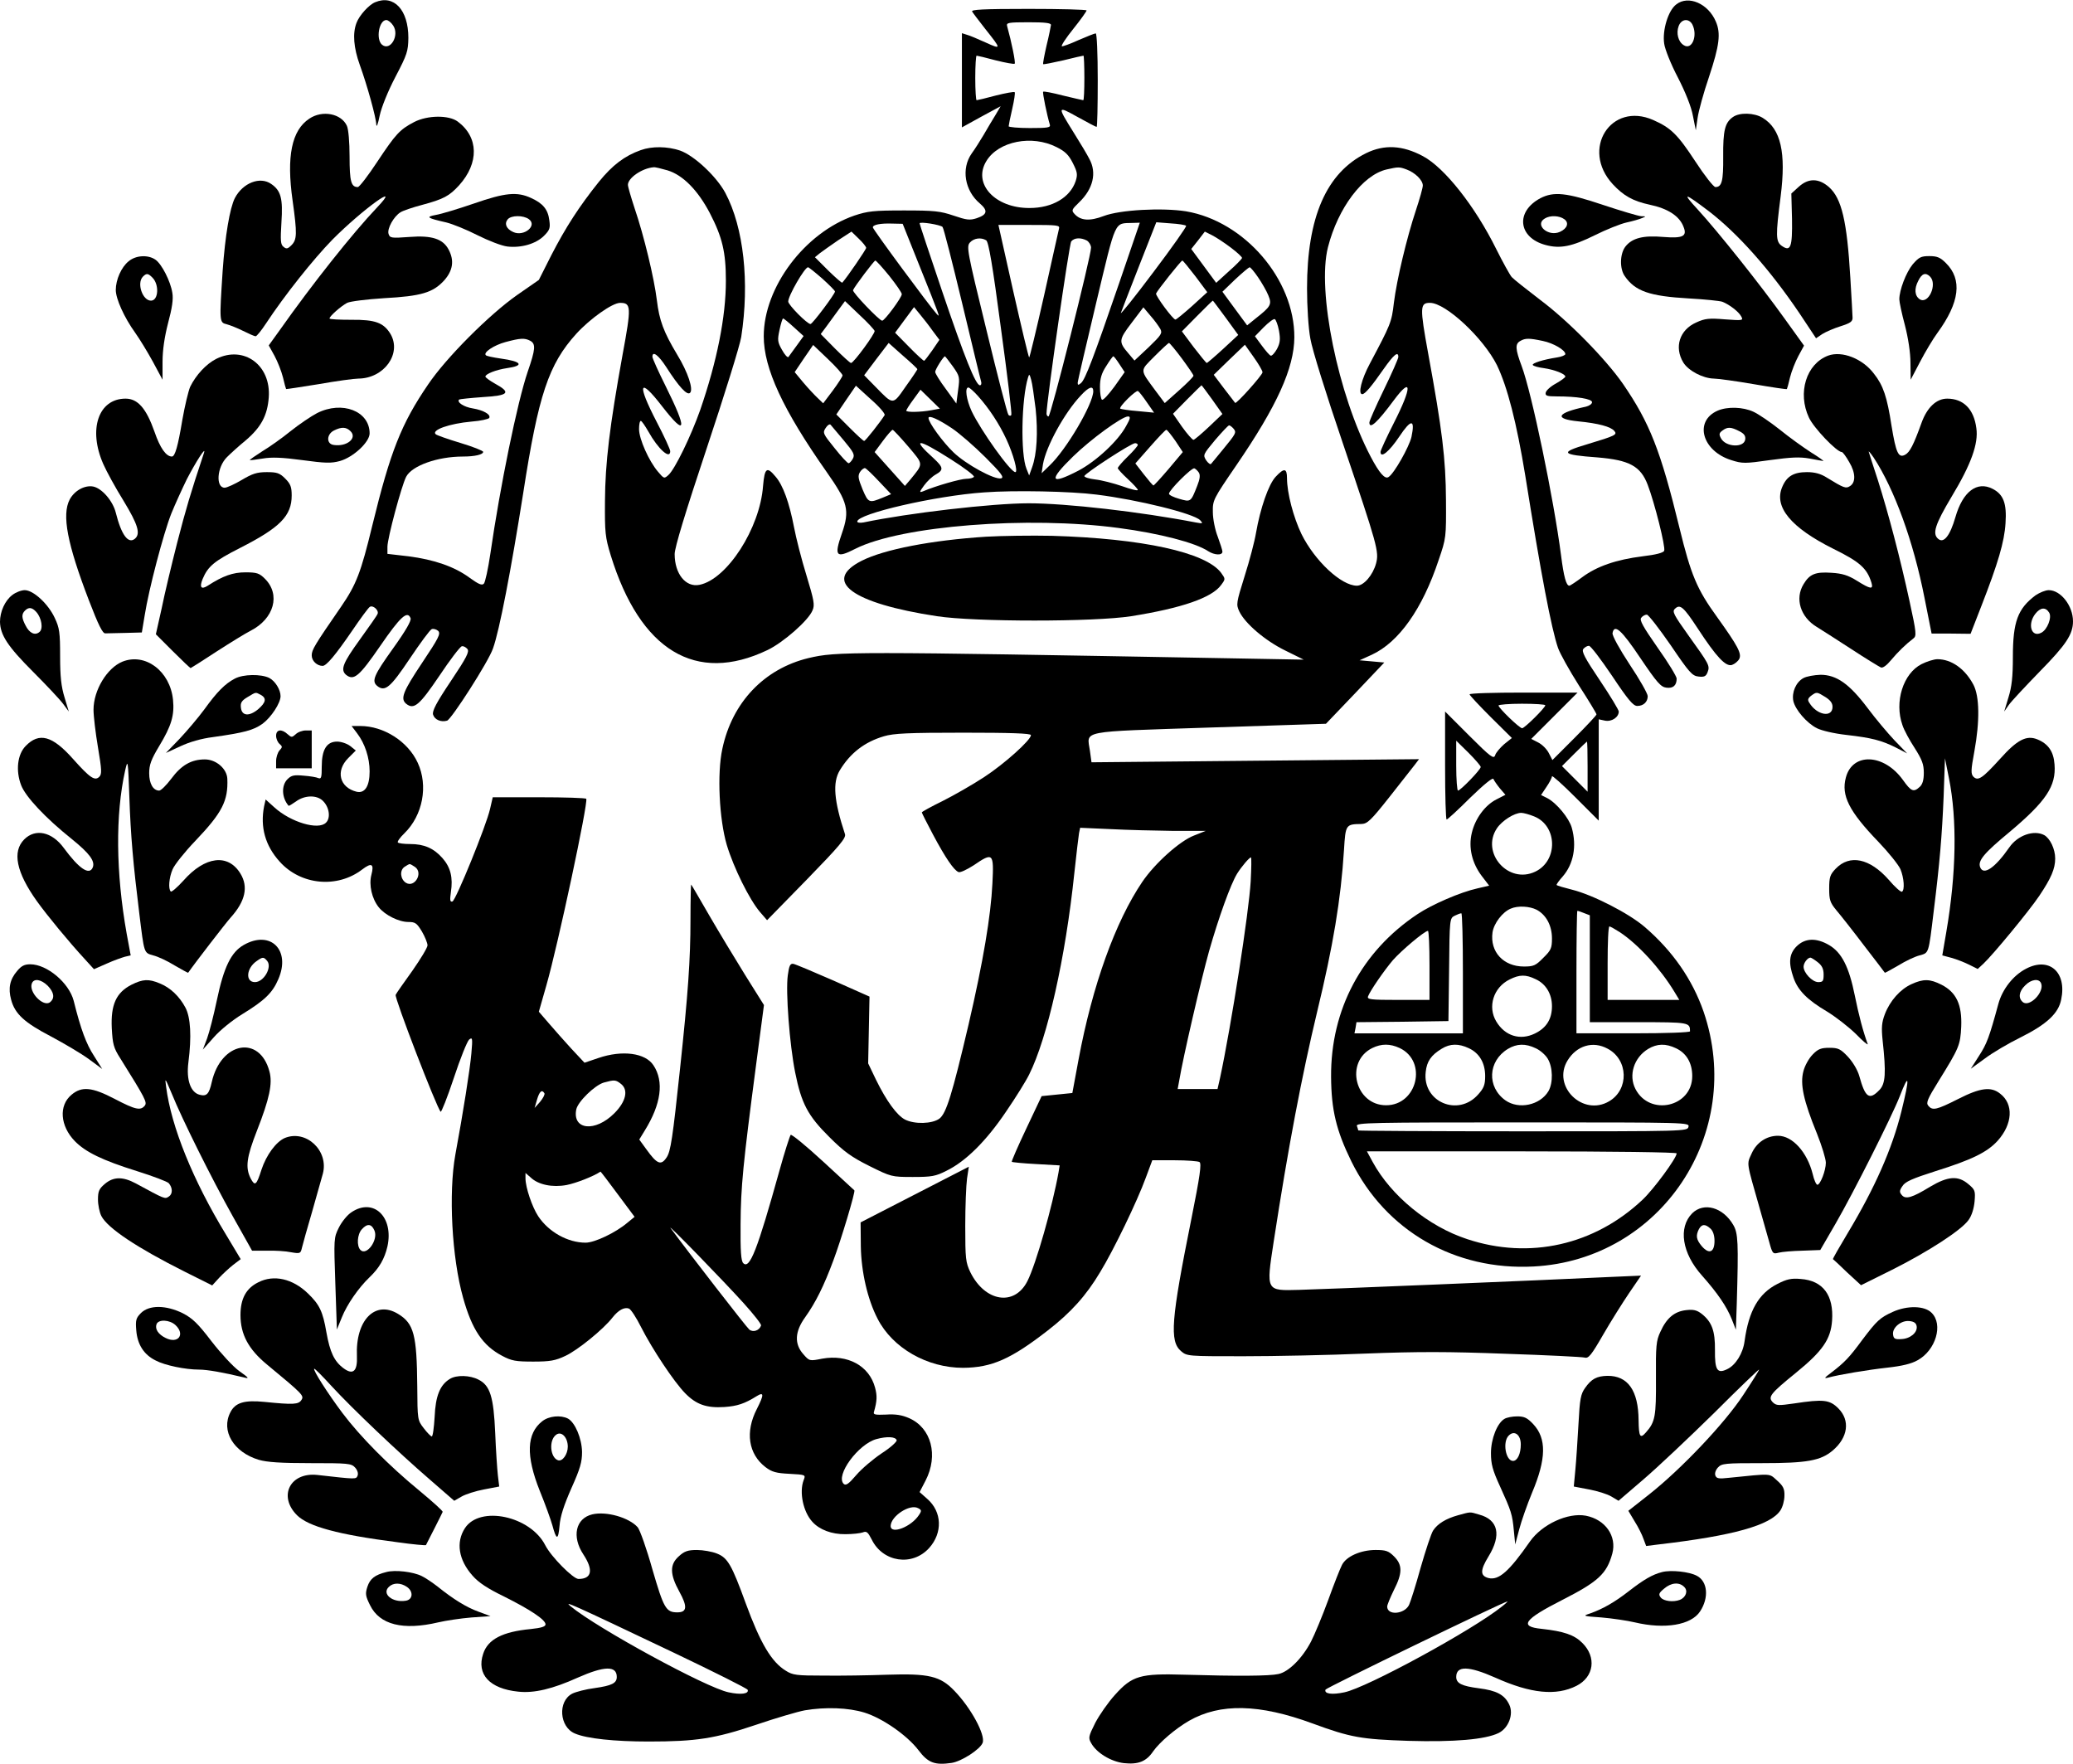 <?xml version="1.0" standalone="no"?>
<!DOCTYPE svg PUBLIC "-//W3C//DTD SVG 20010904//EN"
 "http://www.w3.org/TR/2001/REC-SVG-20010904/DTD/svg10.dtd">
<svg version="1.0" xmlns="http://www.w3.org/2000/svg"
 width="931pt" height="792pt" viewBox="0 0 931 792"
 preserveAspectRatio="xMidYMid meet">

<g transform="translate(0,792) scale(0.1,-0.1)"
fill="#000000" stroke="none">
<path d="M1685 7910 c-28 -11 -72 -60 -84 -93 -18 -47 -13 -111 15 -189 33
-91 73 -235 74 -268 1 -14 8 4 15 40 8 38 37 110 71 175 53 101 57 115 58 175
0 126 -65 195 -149 160z m81 -105 c29 -44 -13 -116 -50 -86 -29 24 -14 111 19
111 8 0 22 -11 31 -25z"/>
<path d="M7528 7900 c-36 -27 -63 -116 -54 -176 3 -24 30 -92 61 -151 34 -66
61 -133 68 -173 l13 -65 8 55 c4 30 27 114 52 187 46 139 53 193 30 246 -34
81 -124 120 -178 77z m72 -89 c26 -50 -1 -118 -38 -94 -25 15 -35 54 -23 86
12 32 45 36 61 8z"/>
<path d="M4366 7868 c4 -7 31 -42 59 -78 73 -92 73 -93 2 -61 -35 16 -73 32
-85 35 l-22 7 0 -211 0 -212 87 48 87 47 -23 -39 c-13 -21 -37 -61 -53 -89
-16 -27 -40 -65 -54 -84 -48 -68 -32 -167 37 -225 37 -32 33 -50 -15 -66 -31
-10 -45 -8 -104 12 -59 20 -86 23 -222 23 -136 0 -163 -3 -223 -23 -223 -77
-407 -322 -407 -542 0 -144 86 -330 283 -610 95 -135 104 -172 68 -275 -36
-103 -27 -114 61 -69 204 103 775 148 1183 93 182 -24 344 -66 401 -104 28
-18 64 -20 64 -2 0 6 -10 37 -21 67 -12 30 -22 80 -22 110 -1 54 1 58 105 210
183 267 260 437 261 575 1 260 -223 521 -486 566 -107 17 -297 7 -370 -21 -63
-24 -104 -21 -131 9 -15 16 -13 20 20 52 63 60 81 133 46 196 -9 18 -40 70
-69 116 -76 122 -76 123 16 72 45 -25 83 -45 86 -45 3 0 5 95 5 210 0 119 -4
210 -9 210 -5 0 -40 -14 -77 -30 -37 -17 -71 -29 -75 -28 -5 2 18 37 51 78 33
41 59 78 60 83 0 4 -117 7 -261 7 -205 0 -259 -3 -253 -12z m354 -60 c-1 -7
-9 -49 -20 -93 -10 -44 -17 -81 -15 -83 1 -2 42 6 90 17 48 12 88 21 91 21 2
0 4 -45 4 -100 0 -55 -2 -100 -5 -100 -3 0 -44 10 -91 21 -46 12 -87 20 -89
17 -4 -3 17 -105 30 -148 4 -13 -10 -15 -90 -15 -52 0 -95 4 -95 8 0 4 7 40
16 78 9 39 14 73 11 75 -3 3 -41 -4 -85 -15 -44 -12 -83 -21 -86 -21 -3 0 -6
45 -6 100 0 55 3 100 6 100 3 0 42 -9 86 -21 44 -11 83 -18 85 -15 5 4 -14 97
-34 169 -4 15 5 17 96 17 74 0 101 -3 101 -12z m26 -549 c38 -19 54 -35 72
-71 21 -41 22 -52 13 -81 -25 -74 -105 -121 -207 -121 -155 -1 -257 109 -194
211 54 89 205 119 316 62z m-626 -509 c106 -264 103 -257 87 -240 -29 31 -287
380 -287 389 0 12 34 19 89 17 l45 -1 66 -165z m113 151 c5 -5 44 -159 88
-342 44 -184 82 -342 85 -351 3 -10 1 -18 -5 -18 -19 0 -69 125 -170 423 -56
165 -101 301 -101 304 0 9 93 -6 103 -16z m793 -253 c-114 -332 -152 -432
-171 -448 -12 -10 -15 -10 -15 1 0 8 38 169 83 359 91 381 80 356 164 359 l32
1 -93 -272z m301 258 c3 -3 -63 -97 -147 -208 -84 -112 -150 -194 -146 -183 4
11 41 107 83 214 l76 193 64 -5 c35 -2 67 -7 70 -11z m-571 -13 c-2 -10 -33
-145 -67 -300 -35 -155 -65 -280 -67 -278 -3 2 -35 137 -72 300 l-66 295 138
0 c128 0 139 -1 134 -17z m-866 -86 c0 -7 -84 -130 -107 -156 -2 -3 -30 22
-63 54 l-60 60 22 18 c13 10 50 36 82 58 l60 39 33 -32 c18 -17 33 -36 33 -41z
m1638 1 c29 -22 52 -43 50 -47 -2 -5 -28 -32 -60 -60 l-56 -51 -56 76 -56 76
31 39 30 39 32 -16 c18 -9 56 -34 85 -56z m-1099 33 c11 -7 29 -113 66 -393
29 -211 50 -387 47 -391 -2 -5 -8 -5 -13 0 -5 5 -49 176 -99 382 -87 355 -90
374 -74 392 18 20 50 24 73 10z m452 -1 c10 -6 19 -21 19 -32 0 -38 -181 -758
-191 -758 -5 0 -9 6 -9 13 0 51 102 763 111 773 14 17 43 18 70 4z m-887 -159
c31 -39 56 -75 56 -82 0 -15 -77 -119 -88 -119 -13 0 -135 128 -131 137 7 17
94 132 100 133 4 0 32 -31 63 -69z m1375 -2 l53 -71 -68 -62 c-37 -33 -71 -61
-75 -61 -11 0 -90 107 -87 117 5 13 112 148 118 148 3 0 29 -32 59 -71z
m-1676 -10 c31 -28 57 -54 57 -58 0 -11 -101 -146 -110 -146 -15 0 -100 86
-100 101 0 26 74 154 89 154 3 0 32 -23 64 -51z m1957 6 c17 -25 38 -61 46
-81 17 -41 12 -50 -58 -105 l-37 -30 -56 76 -55 75 57 55 c32 30 61 54 65 55
4 0 21 -20 38 -45z m-1722 -241 c3 -11 -94 -144 -106 -144 -4 0 -36 29 -72 65
l-64 65 24 32 c13 18 38 52 54 74 l31 42 65 -62 c36 -33 66 -66 68 -72z m1577
59 l56 -77 -68 -63 c-37 -34 -70 -62 -73 -63 -3 0 -29 32 -59 71 l-53 71 68
69 c38 38 69 69 71 69 1 0 27 -35 58 -77z m-1316 -59 l30 -40 -32 -47 c-18
-25 -34 -47 -37 -47 -3 0 -34 28 -68 63 l-62 63 42 57 43 58 27 -33 c15 -18
41 -51 57 -74z m1022 9 c10 -19 5 -27 -52 -82 l-64 -60 -27 32 c-45 52 -44 61
14 137 l53 70 32 -38 c18 -20 37 -47 44 -59z m-1645 7 l43 -39 -31 -43 c-17
-24 -34 -46 -37 -51 -4 -4 -17 10 -29 32 -20 35 -21 44 -11 90 6 28 13 51 16
51 3 0 25 -18 49 -40z m2178 -15 c7 -39 5 -55 -9 -82 -10 -18 -23 -32 -28 -30
-5 1 -23 22 -40 45 l-31 42 39 40 c22 22 44 39 50 37 5 -2 14 -25 19 -52z
m-1624 -173 c0 -2 -23 -37 -52 -77 -59 -85 -55 -85 -135 -3 l-52 53 55 73 55
72 64 -57 c36 -31 65 -58 65 -61z m1188 48 c28 -38 52 -73 52 -77 0 -5 -29
-34 -65 -66 l-64 -57 -39 52 c-75 102 -74 90 -7 158 33 33 62 60 65 60 3 0 29
-31 58 -70z m-1524 -76 c-1 -6 -21 -37 -44 -68 l-43 -57 -24 23 c-14 13 -43
44 -65 70 l-39 47 41 61 42 61 66 -63 c37 -35 66 -68 66 -74z m1886 14 c-1
-13 -118 -144 -123 -137 -2 2 -24 32 -50 65 l-46 61 70 68 70 67 39 -55 c22
-31 40 -61 40 -69z m-1391 27 c31 -44 32 -48 24 -106 l-8 -61 -47 65 c-27 36
-48 70 -48 77 0 11 37 70 44 70 1 0 17 -20 35 -45z m749 9 l23 -35 -46 -65
c-26 -35 -50 -62 -56 -59 -5 4 -9 29 -9 57 0 38 7 62 28 94 15 24 29 44 32 44
3 0 15 -16 28 -36z m-377 -199 c11 -106 6 -204 -16 -264 l-13 -36 -12 30 c-27
65 -23 313 7 410 5 17 7 16 14 -10 5 -16 13 -75 20 -130z m-678 -29 c-18 -29
-86 -116 -92 -116 -4 0 -33 27 -66 60 l-59 59 44 65 44 64 67 -61 c38 -33 65
-65 62 -71z m1471 70 l46 -65 -61 -58 c-34 -32 -65 -58 -69 -58 -5 0 -28 26
-51 58 l-41 59 63 64 c35 35 64 64 65 64 1 0 23 -29 48 -64z m-1052 16 c50
-56 95 -124 128 -195 31 -67 53 -147 40 -147 -22 0 -155 187 -196 273 -24 52
-32 107 -15 107 5 0 24 -17 43 -38z m518 21 c-1 -58 -121 -262 -196 -333 l-36
-35 6 40 c14 81 97 232 170 309 36 39 56 46 56 19z m-727 -85 c-48 -9 -113
-10 -113 -2 0 3 14 26 32 50 l32 44 43 -42 44 -43 -38 -7z m968 35 l32 -46
-73 7 c-41 3 -76 9 -79 11 -7 8 71 85 80 79 5 -3 23 -26 40 -51z m-876 -116
c33 -22 101 -81 150 -130 72 -72 86 -91 71 -95 -30 -7 -158 63 -214 117 -48
46 -112 134 -112 154 0 14 42 -4 105 -46z m783 11 c-36 -68 -135 -159 -214
-201 -129 -67 -137 -46 -25 63 80 78 220 180 247 180 12 0 11 -9 -8 -42z
m-1269 -65 c45 -54 51 -65 41 -83 -6 -11 -15 -20 -19 -20 -5 0 -33 30 -63 68
-52 64 -54 69 -40 90 8 13 18 19 22 15 3 -4 30 -36 59 -70z m1751 52 c14 -17
11 -22 -49 -95 -25 -30 -48 -59 -52 -63 -3 -4 -13 3 -22 16 -15 24 -14 26 40
91 31 36 59 66 63 66 4 0 13 -7 20 -15z m-1461 -80 c70 -83 69 -75 9 -149
l-24 -28 -68 76 -68 76 37 50 c20 27 40 50 44 50 3 0 35 -34 70 -75z m1200 25
l33 -50 -63 -75 c-35 -41 -66 -75 -69 -75 -3 1 -22 23 -43 50 l-38 49 66 75
c37 42 69 76 73 76 4 0 22 -23 41 -50z m-1011 -81 c62 -39 109 -75 106 -80 -3
-5 -18 -9 -34 -9 -26 0 -138 -32 -194 -56 -18 -7 -18 -4 4 26 13 18 36 40 52
49 37 21 35 32 -9 73 -102 92 -73 91 75 -3z m842 63 c0 -4 -20 -28 -45 -52
-25 -24 -45 -48 -45 -52 0 -4 20 -26 45 -49 25 -23 45 -45 45 -49 0 -5 -32 3
-71 17 -38 13 -92 27 -120 30 -27 3 -49 10 -49 15 0 11 210 148 228 148 6 0
12 -4 12 -8z m-1162 -164 l54 -57 -36 -15 c-63 -26 -66 -25 -92 36 -20 49 -22
61 -12 78 7 11 18 19 23 18 6 -2 34 -29 63 -60z m1436 40 c7 -11 5 -29 -7 -59
-29 -74 -29 -74 -81 -59 -25 7 -46 17 -46 23 0 16 102 118 114 114 5 -2 14
-10 20 -19z m-459 -99 c186 -23 436 -85 465 -115 14 -15 12 -16 -20 -10 -249
48 -581 86 -750 86 -164 0 -542 -44 -742 -86 -16 -3 -28 -1 -28 4 0 35 352
116 570 131 134 10 389 5 505 -10z"/>
<path d="M1389 7387 c-79 -52 -103 -169 -75 -367 21 -150 20 -176 -5 -201 -17
-17 -23 -18 -36 -7 -13 10 -14 28 -9 110 7 106 -2 142 -46 172 -50 35 -127 5
-163 -63 -23 -45 -44 -170 -55 -327 -15 -230 -15 -232 18 -240 15 -4 48 -17
74 -30 26 -13 51 -24 56 -24 5 0 26 26 47 58 83 126 212 288 298 376 134 135
318 268 201 145 -111 -117 -292 -345 -438 -552 l-49 -68 26 -47 c14 -26 31
-69 38 -97 6 -27 13 -51 14 -52 0 -1 66 9 146 22 79 14 160 25 179 25 115 1
195 112 144 200 -31 51 -68 65 -176 64 -54 0 -98 2 -98 6 0 10 52 56 79 70 14
7 88 16 165 21 168 9 221 25 271 80 39 44 46 89 20 138 -25 48 -75 65 -176 57
-82 -6 -88 -5 -94 14 -7 23 23 78 54 97 11 7 55 22 97 33 97 26 122 40 166 88
90 100 88 216 -6 286 -40 30 -136 29 -196 -2 -65 -34 -83 -54 -166 -179 -41
-62 -80 -113 -87 -113 -30 0 -37 25 -37 137 0 65 -5 123 -12 138 -25 55 -110
72 -169 32z"/>
<path d="M7782 7394 c-35 -25 -44 -59 -43 -178 1 -109 -6 -136 -35 -136 -8 0
-49 52 -90 115 -80 122 -110 151 -189 186 -190 84 -327 -131 -182 -288 48 -52
91 -76 165 -92 82 -17 135 -51 153 -100 17 -42 -3 -52 -91 -45 -90 8 -140 -5
-170 -43 -25 -32 -27 -99 -3 -133 47 -68 112 -90 287 -100 72 -4 140 -11 151
-15 33 -13 74 -45 85 -66 10 -18 8 -19 -73 -13 -71 6 -90 4 -129 -14 -75 -33
-100 -111 -58 -180 23 -37 88 -71 137 -72 17 0 98 -11 179 -25 81 -14 148 -24
149 -22 1 1 8 25 14 52 7 28 24 71 38 97 l25 46 -87 121 c-108 151 -300 392
-391 491 -72 78 -61 76 50 -8 130 -100 273 -260 407 -458 l75 -113 28 19 c16
10 53 26 82 35 44 14 54 21 54 38 0 12 -5 93 -10 179 -15 256 -39 357 -96 408
-46 40 -92 41 -136 1 l-33 -30 3 -114 c2 -127 -6 -149 -46 -121 -27 19 -28 45
-5 222 25 197 1 303 -81 353 -38 23 -104 25 -134 3z"/>
<path d="M2878 7246 c-73 -26 -127 -67 -188 -142 -89 -111 -149 -204 -214
-330 l-56 -111 -98 -68 c-125 -88 -318 -281 -399 -401 -121 -177 -170 -302
-251 -634 -51 -211 -72 -265 -140 -364 -120 -174 -132 -194 -132 -219 0 -25
24 -47 49 -47 17 0 58 49 132 157 38 56 74 105 80 108 14 9 41 -15 35 -31 -2
-7 -39 -59 -80 -116 -76 -105 -88 -135 -62 -158 35 -28 59 -8 154 130 90 131
122 160 136 124 4 -11 -21 -55 -79 -136 -86 -120 -97 -146 -71 -168 35 -28 59
-8 146 122 47 70 91 130 99 133 8 3 21 -1 29 -8 12 -13 2 -32 -72 -143 -86
-129 -99 -161 -72 -184 35 -28 59 -8 149 125 48 72 93 131 101 133 7 2 18 -4
25 -12 10 -12 -3 -38 -74 -144 -65 -97 -85 -135 -80 -151 7 -23 36 -35 63 -27
20 7 186 265 206 324 29 80 81 351 136 699 68 440 114 577 238 714 62 68 162
139 197 139 50 0 51 -17 11 -233 -58 -321 -78 -485 -79 -657 -1 -142 1 -162
26 -244 132 -427 382 -579 704 -425 71 34 184 133 202 178 11 24 7 45 -27 157
-22 71 -47 169 -56 217 -21 109 -49 188 -83 227 -39 47 -49 39 -56 -42 -14
-191 -162 -419 -285 -444 -62 -13 -112 49 -112 138 0 29 48 187 144 475 79
237 149 462 155 500 38 246 11 491 -71 646 -40 75 -141 169 -204 191 -57 19
-125 20 -176 2z m120 -91 c69 -21 136 -89 190 -192 56 -108 72 -175 72 -304 0
-162 -40 -361 -115 -579 -42 -119 -114 -267 -143 -293 -19 -17 -20 -17 -47 15
-41 48 -85 147 -85 191 0 20 3 37 8 37 4 0 19 -22 34 -48 44 -79 98 -127 98
-88 0 8 -27 67 -60 130 -91 175 -80 206 24 71 108 -139 114 -107 16 90 -33 66
-60 126 -60 133 0 28 27 8 62 -46 57 -89 94 -129 107 -116 16 15 -9 92 -58
172 -61 102 -80 153 -91 244 -12 99 -58 290 -100 413 -16 49 -30 96 -30 105 0
31 64 75 116 79 6 1 34 -6 62 -14z m-617 -765 c26 -14 24 -38 -11 -139 -47
-138 -124 -515 -168 -819 -10 -67 -23 -127 -29 -133 -9 -9 -24 -2 -63 26 -69
51 -160 82 -275 97 l-95 11 0 32 c0 38 63 273 84 314 26 50 141 91 255 91 54
0 91 9 91 21 0 5 -46 23 -102 40 -57 17 -107 35 -111 39 -21 19 61 48 161 57
40 3 75 11 79 16 9 15 -25 35 -73 43 -40 6 -74 28 -62 40 3 2 51 7 107 11 117
7 128 20 53 61 -23 13 -42 27 -42 31 0 12 49 31 97 38 79 11 67 30 -28 43 -34
5 -64 11 -67 15 -13 12 36 45 88 59 67 18 86 19 111 6z"/>
<path d="M6135 7232 c-178 -88 -265 -287 -265 -607 0 -80 6 -179 15 -226 8
-48 71 -250 145 -467 157 -464 164 -489 150 -542 -14 -52 -55 -100 -86 -100
-70 0 -189 111 -249 232 -36 75 -65 184 -65 251 0 45 -13 47 -51 6 -32 -34
-69 -142 -88 -251 -6 -37 -29 -125 -51 -194 -38 -122 -39 -128 -24 -160 26
-54 116 -131 206 -175 l83 -41 -330 6 c-1714 31 -1767 31 -1894 1 -199 -48
-343 -199 -387 -408 -24 -111 -14 -315 20 -431 31 -103 102 -246 149 -301 l32
-37 178 182 c148 152 177 187 172 204 -50 151 -56 232 -24 286 47 78 111 128
199 154 44 13 109 16 357 16 210 0 303 -3 303 -11 0 -22 -119 -129 -211 -189
-52 -34 -136 -82 -186 -107 -51 -25 -93 -48 -93 -51 0 -3 23 -48 51 -101 55
-103 93 -159 114 -167 8 -3 37 11 67 30 88 60 92 57 85 -81 -7 -146 -42 -353
-107 -633 -74 -315 -100 -399 -131 -423 -33 -24 -112 -26 -155 -4 -36 19 -83
83 -130 179 l-35 73 3 150 3 150 -162 72 c-89 39 -170 73 -180 75 -14 2 -19
-7 -25 -52 -10 -73 8 -310 33 -435 28 -140 57 -195 154 -291 66 -66 100 -90
180 -130 97 -48 99 -49 194 -49 85 0 103 3 152 28 86 42 178 133 267 265 44
64 91 140 104 167 82 164 163 522 203 905 9 85 19 166 21 179 l5 24 136 -6
c75 -4 202 -7 282 -8 l146 0 -53 -21 c-63 -24 -175 -124 -232 -208 -121 -179
-224 -465 -286 -797 l-28 -151 -69 -7 -69 -7 -69 -146 c-38 -80 -67 -147 -65
-149 2 -2 51 -7 109 -10 l106 -6 -5 -31 c-27 -151 -101 -412 -140 -489 -58
-114 -190 -93 -256 40 -21 44 -23 60 -23 208 0 88 4 184 8 213 l8 53 -243
-125 -243 -125 1 -108 c2 -114 30 -237 75 -324 67 -132 223 -221 384 -221 129
1 215 39 381 168 103 80 172 156 235 262 60 98 166 317 205 424 l29 78 100 0
c55 0 106 -4 112 -8 10 -6 2 -64 -36 -253 -92 -457 -99 -551 -47 -596 27 -23
30 -23 279 -23 139 0 386 5 551 12 233 9 370 9 630 -1 183 -6 341 -14 353 -17
17 -5 30 11 83 103 34 59 87 143 116 186 l54 79 -137 -6 c-312 -15 -1305 -56
-1399 -58 -149 -4 -148 -7 -114 215 66 430 127 748 195 1032 72 297 107 506
121 729 7 114 8 115 79 116 26 1 42 16 125 121 52 66 103 131 114 145 l19 25
-736 -7 -735 -7 -7 51 c-13 94 -57 85 537 105 l523 17 131 137 131 138 -55 5
-56 5 55 25 c121 56 227 205 300 425 34 99 34 102 33 270 -1 184 -17 315 -80
658 -38 208 -37 227 8 227 71 0 240 -158 301 -280 47 -98 88 -257 127 -495 71
-445 117 -686 147 -774 9 -26 51 -101 94 -169 44 -68 79 -126 79 -130 0 -4
-45 -52 -99 -106 l-99 -99 -16 31 c-9 18 -30 39 -48 48 l-31 16 104 104 104
104 -243 0 c-133 0 -242 -3 -242 -8 0 -4 43 -50 95 -102 l95 -94 -35 -28 c-18
-16 -37 -38 -40 -49 -6 -19 -20 -9 -116 87 l-109 109 0 -243 c0 -133 3 -242 7
-242 4 0 52 44 106 98 61 59 101 92 104 84 3 -7 16 -26 29 -42 l25 -29 -41
-21 c-51 -26 -95 -86 -110 -150 -16 -66 1 -136 45 -194 l33 -43 -52 -12 c-77
-17 -204 -72 -270 -116 -251 -167 -390 -429 -388 -730 1 -149 23 -241 91 -380
154 -312 465 -491 819 -472 571 30 950 598 763 1144 -50 144 -139 273 -265
381 -71 61 -233 144 -326 167 -36 9 -67 18 -69 21 -2 2 10 19 27 38 49 56 64
137 41 219 -12 43 -68 111 -110 133 l-28 14 24 36 c14 20 25 42 25 48 0 6 47
-36 105 -94 l105 -105 0 227 0 228 28 -6 c30 -6 62 15 62 41 0 7 -38 70 -85
140 -68 101 -83 130 -74 141 6 8 18 14 25 14 8 0 54 -61 104 -135 72 -108 95
-135 113 -135 28 0 47 18 47 44 0 11 -36 75 -81 142 -46 70 -79 130 -77 141 8
43 40 15 125 -112 75 -111 92 -130 117 -133 30 -4 46 10 46 41 0 9 -38 72 -85
138 -67 96 -83 125 -74 135 6 8 17 14 25 14 7 0 55 -62 107 -137 84 -124 97
-138 125 -141 26 -3 34 1 41 20 11 29 7 35 -87 166 -65 91 -73 106 -60 118 23
23 39 9 102 -87 85 -130 126 -173 154 -165 12 4 27 16 33 27 12 24 -6 58 -100
189 -90 124 -117 189 -168 398 -85 349 -134 473 -254 648 -77 111 -245 283
-374 379 -60 46 -117 91 -126 101 -9 11 -40 67 -69 125 -95 192 -232 366 -330
418 -92 49 -173 53 -255 13z m182 -73 c38 -14 73 -48 73 -72 0 -10 -14 -60
-31 -111 -41 -123 -86 -312 -99 -416 -10 -87 -14 -96 -108 -273 -38 -71 -54
-137 -34 -137 12 0 41 34 96 113 45 64 66 82 66 54 0 -7 -29 -73 -65 -147 -36
-74 -65 -140 -65 -147 0 -33 36 0 110 100 82 110 82 59 0 -102 -33 -65 -60
-124 -60 -130 0 -31 39 1 84 68 54 81 72 80 55 -1 -10 -44 -78 -165 -103 -180
-16 -11 -41 17 -80 91 -147 280 -242 745 -192 941 45 176 156 324 263 349 53
12 58 12 90 0z m612 -770 c48 -10 101 -41 101 -59 0 -5 -17 -12 -37 -15 -64
-10 -114 -26 -109 -34 3 -5 25 -11 49 -14 48 -7 97 -26 97 -38 0 -4 -19 -18
-42 -31 -24 -13 -44 -31 -46 -41 -3 -14 5 -17 50 -17 90 0 158 -11 158 -26 0
-8 -12 -16 -27 -20 -132 -28 -146 -55 -35 -66 91 -9 146 -24 162 -43 14 -17 7
-21 -122 -60 -125 -37 -117 -47 47 -59 143 -12 193 -39 225 -123 31 -81 81
-280 74 -296 -3 -9 -37 -18 -97 -25 -119 -15 -205 -45 -270 -93 -28 -21 -55
-39 -59 -39 -14 0 -25 41 -37 135 -33 256 -132 731 -177 851 -29 77 -30 100
-6 113 22 13 40 13 101 0z m11 -1636 c0 -11 -93 -103 -104 -103 -12 0 -106 91
-106 102 0 4 47 8 105 8 58 0 105 -3 105 -7z m-290 -277 c0 -12 -91 -106 -102
-106 -4 0 -8 50 -8 112 l0 112 55 -54 c30 -30 55 -59 55 -64z m480 2 l0 -113
-57 57 -58 58 55 55 c30 30 56 55 57 55 2 0 3 -51 3 -112z m-240 -224 c105
-42 108 -199 5 -248 -121 -58 -246 85 -172 195 23 34 78 69 109 69 10 0 36 -7
58 -16z m-1273 -291 c-8 -140 -87 -647 -138 -885 l-11 -48 -89 0 -90 0 7 38
c18 108 99 456 134 581 43 151 97 301 126 348 20 32 55 73 62 73 3 0 2 -48 -1
-107z m1284 -128 c43 -23 69 -71 69 -129 0 -43 -4 -53 -39 -87 -34 -35 -44
-39 -87 -39 -92 0 -153 66 -141 153 6 41 45 92 82 107 32 14 84 11 116 -5z
m213 -15 l26 -10 0 -240 0 -240 219 0 c227 0 231 -1 231 -41 0 -5 -107 -9
-255 -9 l-255 0 0 275 c0 151 2 275 4 275 3 0 16 -4 30 -10z m-544 -270 l0
-270 -244 0 -243 0 5 25 4 25 207 2 206 3 3 231 c2 228 3 231 25 242 12 6 25
11 30 11 4 1 7 -120 7 -269z m705 184 c83 -55 182 -164 244 -266 l23 -38 -161
0 -161 0 0 165 c0 91 3 165 8 165 4 0 25 -12 47 -26z m-855 -149 l0 -155 -141
0 c-124 0 -140 2 -135 16 10 26 72 116 112 163 38 43 142 131 157 131 4 0 7
-70 7 -155z m477 -62 c46 -21 73 -67 73 -121 0 -58 -25 -98 -77 -123 -66 -32
-134 -11 -173 54 -40 66 -13 153 60 189 44 22 72 23 117 1z m-611 -309 c126
-60 79 -257 -61 -257 -139 0 -187 195 -62 257 41 20 80 20 123 0z m311 -1 c47
-22 73 -66 73 -125 0 -39 -6 -54 -31 -82 -90 -103 -252 -34 -236 101 5 47 24
75 72 104 37 23 76 24 122 2z m300 0 c20 -9 44 -30 54 -47 23 -38 25 -108 3
-146 -38 -63 -133 -83 -193 -41 -84 60 -79 176 11 231 40 24 79 25 125 3z
m323 -2 c93 -49 97 -183 7 -236 -118 -70 -258 67 -187 183 41 67 114 89 180
53z m307 2 c47 -22 73 -66 73 -125 0 -139 -191 -182 -255 -58 -32 62 -7 141
57 180 40 24 79 25 125 3z m56 -353 c-5 -20 -14 -20 -744 -20 -407 0 -739 2
-739 4 0 2 -3 11 -6 20 -6 15 64 16 744 16 745 0 750 0 745 -20z m-53 -119 c0
-21 -103 -161 -153 -208 -216 -204 -508 -270 -788 -177 -174 57 -341 194 -424
346 l-26 48 695 0 c415 0 696 -4 696 -9z"/>
<path d="M2128 7006 c-70 -24 -146 -47 -170 -51 -48 -9 -41 -14 47 -34 28 -7
90 -32 139 -57 50 -25 109 -48 135 -51 62 -7 128 12 164 48 26 26 29 35 24 70
-6 49 -29 76 -82 100 -63 29 -116 24 -257 -25z m247 -70 c40 -29 -22 -80 -70
-58 -31 14 -41 37 -25 57 16 19 70 19 95 1z"/>
<path d="M6918 7030 c-113 -60 -100 -177 23 -210 66 -18 119 -7 222 44 50 25
115 51 142 57 28 6 59 15 70 20 18 7 18 8 -4 8 -13 1 -91 24 -172 51 -164 55
-221 61 -281 30z m107 -94 c23 -16 14 -42 -19 -57 -53 -24 -116 32 -68 60 24
15 65 13 87 -3z"/>
<path d="M578 6747 c-33 -26 -58 -83 -58 -129 0 -40 38 -124 87 -192 20 -28
56 -87 80 -131 l43 -80 0 80 c0 53 9 113 25 175 18 67 24 107 19 135 -8 52
-48 130 -76 149 -33 23 -88 20 -120 -7z m106 -73 c32 -31 28 -104 -6 -104 -38
0 -65 79 -36 108 16 16 23 15 42 -4z"/>
<path d="M8590 6733 c-30 -37 -60 -116 -60 -157 0 -12 11 -64 25 -116 15 -58
25 -124 25 -170 l1 -75 42 80 c23 44 58 103 78 130 100 137 113 240 38 314
-25 25 -39 31 -74 31 -38 0 -47 -5 -75 -37z m78 -55 c34 -34 -7 -126 -46 -102
-23 15 -26 47 -7 83 16 33 33 39 53 19z"/>
<path d="M972 6309 c-46 -23 -92 -73 -118 -126 -8 -19 -24 -85 -35 -148 -20
-120 -33 -165 -47 -165 -26 0 -53 38 -78 111 -37 105 -75 149 -130 149 -122 0
-169 -138 -100 -294 14 -32 55 -107 91 -165 65 -107 77 -148 51 -170 -30 -25
-61 17 -86 117 -13 52 -61 108 -100 117 -38 8 -85 -17 -107 -58 -36 -69 -11
-199 86 -452 43 -112 62 -150 74 -149 10 0 50 1 91 2 l73 2 13 78 c18 115 84
366 119 455 17 42 49 112 70 155 41 79 88 152 77 118 -60 -180 -81 -251 -120
-402 -25 -98 -57 -231 -70 -296 l-26 -116 76 -76 c42 -42 78 -76 80 -76 1 0
54 33 116 74 62 40 132 83 154 94 105 54 135 162 64 233 -25 25 -36 29 -88 29
-56 0 -101 -16 -169 -60 -30 -19 -38 -7 -23 30 24 57 51 80 169 140 179 91
231 144 231 235 0 38 -5 52 -29 76 -25 25 -37 29 -83 29 -44 0 -65 -7 -112
-35 -32 -19 -67 -35 -77 -35 -41 0 -35 92 10 137 15 15 53 50 85 76 69 59 97
112 103 192 11 145 -111 235 -235 174z"/>
<path d="M8210 6323 c-98 -37 -138 -167 -86 -278 21 -46 125 -155 148 -155 4
0 19 -20 33 -45 29 -48 30 -92 3 -108 -18 -12 -28 -8 -103 38 -28 18 -55 25
-90 25 -60 0 -91 -19 -111 -67 -38 -89 39 -182 229 -277 120 -59 152 -88 172
-153 9 -31 -4 -29 -65 9 -40 25 -66 33 -115 36 -72 5 -98 -6 -125 -51 -40 -65
-14 -148 59 -192 18 -11 87 -55 153 -98 67 -44 128 -81 135 -84 9 -4 27 10 46
33 31 37 66 71 100 97 15 11 14 25 -17 167 -42 194 -96 398 -142 543 -20 62
-39 119 -41 127 -3 8 7 -3 22 -25 93 -142 178 -375 228 -629 l32 -161 88 0 87
-1 49 126 c74 190 103 287 108 371 6 88 -9 129 -58 154 -70 36 -134 -12 -167
-127 -24 -83 -52 -119 -77 -98 -28 23 -15 64 60 190 87 144 121 238 111 307
-11 86 -58 133 -131 133 -48 0 -90 -39 -115 -108 -36 -100 -53 -133 -74 -144
-30 -16 -41 8 -61 130 -20 130 -37 181 -79 234 -51 68 -144 104 -206 81z"/>
<path d="M1424 6065 c-27 -14 -80 -50 -119 -81 -38 -31 -96 -72 -128 -91 -31
-20 -56 -37 -55 -39 2 -1 28 2 58 7 40 7 88 5 177 -7 104 -14 130 -15 170 -4
60 17 133 85 133 124 0 100 -123 148 -236 91z m150 -81 c32 -31 -16 -71 -75
-62 -34 4 -33 48 1 65 34 17 55 16 74 -3z"/>
<path d="M7714 6076 c-107 -47 -70 -181 61 -222 50 -16 61 -16 174 0 95 13
133 15 178 7 31 -6 59 -11 62 -11 3 0 -22 18 -56 39 -34 22 -97 67 -140 102
-43 34 -96 70 -118 80 -47 22 -117 24 -161 5z m97 -92 c22 -11 29 -21 27 -37
-5 -39 -88 -35 -109 5 -10 18 -8 24 7 35 23 17 38 16 75 -3z"/>
<path d="M4428 5510 c-246 -16 -457 -57 -558 -108 -180 -91 -44 -191 338 -249
170 -26 707 -26 872 0 227 36 363 83 404 140 20 27 20 27 0 55 -69 92 -354
154 -759 166 -93 2 -227 0 -297 -4z"/>
<path d="M55 5248 c-33 -25 -55 -75 -55 -120 1 -59 35 -111 147 -223 60 -60
122 -126 136 -145 l26 -35 -19 63 c-15 49 -20 93 -20 185 0 107 -3 128 -24
172 -29 63 -96 125 -135 125 -15 0 -41 -10 -56 -22z m108 -76 c24 -27 32 -76
14 -90 -20 -17 -45 -5 -62 29 -18 34 -19 51 -3 67 17 17 32 15 51 -6z"/>
<path d="M9142 5247 c-80 -60 -102 -118 -102 -277 0 -89 -5 -134 -20 -182
l-19 -63 21 30 c12 17 75 84 139 150 118 120 149 167 149 225 0 70 -55 140
-109 140 -15 0 -41 -11 -59 -23z m61 -78 c13 -21 -8 -76 -35 -90 -45 -24 -64
38 -27 85 23 29 46 31 62 5z"/>
<path d="M550 4949 c-69 -28 -130 -128 -130 -216 0 -28 9 -104 20 -169 17
-101 18 -120 6 -132 -20 -20 -42 -5 -117 79 -94 106 -153 122 -214 59 -37 -38
-45 -111 -20 -176 20 -52 109 -147 228 -242 79 -64 104 -98 94 -126 -15 -39
-62 -7 -131 87 -53 72 -127 88 -177 38 -55 -55 -36 -148 57 -278 46 -64 143
-182 216 -261 l40 -44 57 25 c31 14 68 27 82 31 l26 6 -18 97 c-49 275 -51
535 -7 733 12 53 13 49 19 -120 6 -174 17 -298 45 -525 22 -178 20 -173 62
-185 21 -5 64 -25 96 -45 33 -19 60 -34 61 -33 32 46 168 222 191 248 66 73
80 138 44 197 -55 91 -159 79 -256 -31 -28 -31 -54 -53 -57 -49 -12 11 -8 62
8 99 8 20 54 78 103 129 120 126 147 179 143 278 -2 45 -50 87 -101 87 -61 0
-106 -26 -151 -87 -22 -29 -46 -53 -54 -53 -27 0 -45 31 -45 78 0 38 9 62 45
122 55 91 69 138 62 208 -13 128 -124 212 -227 171z"/>
<path d="M8630 4938 c-83 -42 -123 -170 -86 -274 7 -22 32 -68 55 -103 33 -52
41 -73 41 -111 0 -33 -6 -52 -18 -63 -28 -26 -39 -21 -76 31 -85 118 -226 124
-256 11 -22 -81 14 -152 146 -289 46 -48 90 -103 99 -123 16 -39 20 -93 7
-101 -5 -3 -32 21 -60 54 -85 96 -175 115 -238 49 -25 -26 -29 -38 -29 -89 0
-51 4 -63 32 -97 18 -21 74 -92 124 -158 51 -66 93 -121 94 -123 1 -1 28 14
61 33 32 20 75 40 95 45 42 12 40 4 63 195 27 216 38 346 45 519 l6 171 18
-90 c37 -185 33 -428 -12 -690 l-18 -105 41 -11 c22 -6 58 -20 80 -31 l38 -19
25 23 c43 40 208 240 252 306 53 79 71 121 71 167 0 43 -23 90 -49 105 -47 25
-120 -1 -157 -55 -64 -92 -116 -128 -131 -89 -11 29 16 62 132 158 164 138
210 206 202 304 -4 57 -28 92 -77 112 -49 20 -91 -2 -167 -87 -80 -88 -99
-101 -120 -81 -12 13 -12 28 4 114 25 137 23 247 -4 299 -38 72 -99 115 -162
115 -15 0 -47 -10 -71 -22z"/>
<path d="M1055 4873 c-44 -23 -80 -59 -137 -138 -28 -38 -79 -98 -112 -133
l-61 -63 65 30 c40 19 96 35 145 41 142 20 183 31 224 60 39 29 81 93 81 124
0 29 -24 68 -51 82 -37 18 -116 17 -154 -3z m116 -73 c27 -15 24 -34 -12 -65
-40 -33 -73 -30 -77 7 -3 22 3 32 30 48 39 23 34 23 59 10z"/>
<path d="M8099 4875 c-33 -18 -53 -64 -45 -103 9 -39 60 -99 106 -122 22 -11
78 -24 132 -30 113 -13 157 -24 223 -57 l50 -26 -57 59 c-31 33 -85 97 -120
144 -82 109 -140 150 -212 150 -28 -1 -63 -7 -77 -15z m99 -85 c22 -14 32 -27
32 -44 0 -50 -70 -38 -104 18 -9 13 -7 20 8 32 25 18 25 18 64 -6z"/>
<path d="M1604 4627 c35 -46 56 -110 56 -171 0 -67 -22 -100 -59 -91 -76 19
-95 93 -37 151 l34 34 -25 20 c-14 11 -41 20 -59 20 -47 0 -69 -36 -69 -112 0
-48 -2 -57 -15 -52 -8 4 -38 9 -66 11 -43 4 -55 2 -73 -16 -28 -28 -26 -83 5
-119 1 -2 16 7 33 19 39 29 94 30 121 3 29 -28 36 -77 14 -98 -34 -35 -158 2
-231 68 l-40 36 -7 -31 c-18 -93 5 -176 70 -248 95 -106 259 -121 371 -35 42
32 54 25 41 -24 -12 -46 2 -107 33 -146 28 -35 90 -66 133 -66 31 0 38 -5 61
-43 14 -24 25 -52 25 -62 0 -10 -31 -61 -68 -114 -38 -53 -72 -101 -75 -108
-7 -11 184 -507 202 -525 3 -4 30 64 59 151 29 88 60 165 69 173 15 12 16 6
10 -62 -6 -70 -37 -266 -72 -455 -31 -172 -16 -462 35 -643 40 -143 88 -214
175 -260 43 -23 62 -26 140 -26 75 0 99 4 145 26 54 25 170 119 211 172 26 33
53 48 74 40 9 -4 33 -41 54 -83 51 -100 148 -246 198 -297 50 -51 96 -67 176
-62 58 4 91 15 144 48 35 22 35 8 2 -57 -53 -103 -38 -202 39 -261 29 -22 48
-27 108 -30 73 -4 73 -4 63 -29 -20 -54 -2 -141 39 -186 32 -36 88 -57 149
-56 32 0 67 4 78 8 17 7 23 1 40 -32 50 -102 182 -122 258 -38 61 68 58 162
-8 220 l-35 31 27 52 c58 113 26 236 -74 280 -32 14 -61 19 -104 16 -49 -2
-58 0 -54 12 14 49 15 72 5 109 -26 98 -123 151 -238 130 -56 -11 -57 -11 -84
20 -41 46 -39 101 8 166 47 66 84 140 127 256 34 90 100 310 94 314 -1 1 -64
59 -140 129 -77 71 -142 124 -146 120 -4 -5 -27 -76 -50 -159 -100 -359 -134
-446 -163 -417 -10 10 -13 54 -12 175 1 168 11 270 70 718 l35 266 -84 134
c-46 74 -119 195 -162 269 -43 74 -79 137 -81 138 -1 2 -3 -68 -3 -156 0 -181
-11 -335 -47 -672 -33 -311 -42 -370 -60 -397 -25 -38 -43 -31 -91 36 l-32 44
25 41 c73 118 87 219 39 292 -36 56 -140 70 -248 33 l-62 -21 -59 63 c-32 35
-78 87 -102 115 l-44 51 34 119 c52 181 188 819 179 837 -2 4 -98 7 -212 7
l-208 0 -12 -52 c-17 -76 -154 -411 -169 -416 -11 -3 -12 6 -7 42 10 65 -1
111 -38 153 -39 44 -82 63 -145 63 -27 0 -52 3 -55 7 -4 3 9 22 29 41 83 81
108 214 60 317 -44 96 -153 165 -258 165 l-39 0 25 -33z m260 -600 c38 -27 -2
-95 -41 -71 -25 16 -29 55 -7 71 10 7 21 13 24 13 3 0 14 -6 24 -13z m926
-975 c33 -27 21 -79 -31 -131 -86 -86 -189 -75 -171 17 7 35 83 109 124 121
48 13 53 13 78 -7z m-345 -41 c3 -5 -6 -22 -19 -38 l-25 -28 11 38 c11 37 22
46 33 28z m329 -453 l76 -102 -33 -27 c-52 -44 -146 -89 -187 -89 -80 0 -166
48 -213 119 -27 41 -57 129 -57 170 l0 24 23 -20 c34 -33 98 -46 162 -34 41 8
119 38 152 60 1 0 36 -45 77 -101z m567 -491 c44 -49 79 -93 77 -99 -8 -23
-36 -32 -53 -18 -13 11 -269 341 -353 455 -21 29 235 -234 329 -338z m686
-614 c2 -6 -27 -33 -66 -58 -39 -26 -91 -70 -115 -98 -35 -41 -47 -49 -57 -40
-38 38 66 179 147 201 48 13 86 11 91 -5z m100 -336 c-34 -53 -127 -89 -127
-49 1 44 86 100 123 80 16 -8 17 -12 4 -31z"/>
<path d="M1240 4616 c0 -13 7 -29 15 -36 14 -12 14 -15 0 -30 -8 -9 -15 -31
-15 -48 l0 -32 80 0 80 0 0 85 0 85 -27 0 c-14 0 -35 -7 -45 -17 -17 -15 -19
-15 -36 0 -27 25 -52 22 -52 -7z"/>
<path d="M1095 3677 c-57 -32 -90 -100 -121 -248 -14 -67 -34 -145 -44 -172
l-19 -50 50 56 c27 31 84 77 127 103 101 62 136 96 162 157 57 131 -35 222
-155 154z m105 -72 c23 -28 -15 -95 -55 -95 -44 0 -39 62 7 94 28 20 32 20 48
1z"/>
<path d="M8069 3671 c-34 -34 -38 -74 -14 -142 20 -57 62 -99 150 -151 38 -23
96 -68 129 -100 32 -33 56 -53 54 -46 -21 57 -40 129 -58 218 -26 129 -59 193
-115 226 -58 34 -108 32 -146 -5z m95 -72 c19 -15 26 -30 26 -55 0 -29 -3 -34
-24 -34 -27 0 -66 42 -66 69 0 17 18 41 31 41 3 0 18 -9 33 -21z"/>
<path d="M77 3560 c-33 -38 -41 -78 -27 -129 17 -64 60 -103 179 -165 60 -32
136 -77 169 -101 l61 -45 -37 59 c-34 52 -59 118 -91 247 -21 81 -120 164
-195 164 -26 0 -40 -7 -59 -30z m137 -66 c29 -30 33 -56 11 -74 -30 -24 -97
45 -82 84 9 24 41 19 71 -10z"/>
<path d="M9099 3570 c-58 -30 -106 -92 -124 -157 -41 -151 -52 -180 -87 -234
l-37 -58 62 45 c34 26 107 69 162 96 118 59 170 108 182 170 26 123 -54 193
-158 138z m68 -66 c15 -39 -52 -108 -82 -84 -22 18 -18 48 10 75 27 28 63 33
72 9z"/>
<path d="M590 3498 c-68 -35 -93 -89 -88 -195 4 -72 8 -88 38 -135 113 -181
122 -198 110 -213 -19 -23 -42 -18 -134 30 -103 54 -149 58 -195 19 -58 -48
-51 -140 15 -208 48 -49 123 -86 280 -135 73 -23 136 -47 142 -54 18 -21 18
-49 0 -60 -18 -12 -17 -12 -148 59 -58 31 -100 31 -139 -2 -26 -22 -31 -33
-31 -70 0 -25 7 -58 15 -74 28 -55 161 -143 374 -250 l124 -62 31 34 c17 18
46 45 64 59 l33 25 -66 110 c-148 243 -246 484 -269 664 -6 43 -5 41 25 -30
47 -116 178 -379 274 -551 l87 -155 67 0 c36 1 85 -2 108 -7 41 -7 43 -6 49
20 4 16 24 89 46 163 21 74 43 151 48 170 27 103 -75 199 -171 160 -39 -17
-83 -76 -105 -143 -22 -69 -29 -75 -48 -39 -25 49 -19 95 28 215 56 143 71
212 56 266 -44 165 -218 133 -259 -48 -12 -54 -23 -65 -54 -57 -41 10 -61 67
-51 145 15 117 10 202 -13 246 -27 51 -68 90 -115 109 -50 21 -76 20 -128 -6z"/>
<path d="M8585 3501 c-51 -23 -97 -75 -120 -135 -14 -37 -16 -60 -10 -118 16
-146 13 -194 -14 -222 -46 -48 -64 -35 -91 63 -7 25 -28 61 -50 85 -34 36 -44
41 -84 41 -37 0 -51 -5 -75 -30 -17 -17 -36 -51 -42 -76 -15 -57 0 -130 61
-279 22 -55 40 -114 40 -131 0 -35 -25 -99 -38 -99 -5 0 -15 21 -21 48 -25 99
-91 172 -156 172 -51 0 -96 -30 -118 -79 -23 -51 -25 -33 37 -251 15 -52 34
-119 42 -148 14 -51 16 -54 42 -47 15 4 63 8 107 9 l80 3 69 119 c79 136 252
480 287 569 44 114 47 91 8 -67 -42 -168 -119 -342 -239 -542 -39 -65 -70
-119 -68 -120 2 -1 31 -28 64 -60 l62 -57 139 69 c162 81 313 179 344 224 14
19 24 51 27 83 4 48 2 53 -28 78 -46 39 -91 36 -172 -12 -80 -49 -110 -58
-127 -37 -11 13 -11 20 3 40 12 20 45 34 148 67 163 51 233 85 280 137 67 75
72 164 11 211 -41 33 -89 27 -189 -24 -97 -49 -115 -53 -134 -30 -11 13 -3 31
46 110 93 150 98 162 102 245 4 99 -22 154 -88 188 -53 27 -82 27 -135 3z"/>
<path d="M1579 2477 c-19 -12 -44 -43 -57 -69 -23 -46 -23 -50 -16 -252 l7
-206 22 54 c24 60 76 134 125 181 43 41 67 82 80 138 29 132 -62 220 -161 154z
m102 -81 c20 -42 -34 -117 -62 -89 -18 18 -15 70 6 93 24 27 43 25 56 -4z"/>
<path d="M7600 2472 c-64 -64 -46 -180 44 -280 70 -79 111 -139 134 -197 l18
-46 4 118 c8 275 6 316 -16 353 -46 79 -132 103 -184 52z m82 -69 c11 -10 18
-30 18 -55 0 -51 -24 -62 -57 -24 -25 30 -28 47 -13 77 13 23 28 24 52 2z"/>
<path d="M1160 2162 c-55 -27 -80 -74 -80 -147 0 -87 36 -154 120 -223 161
-133 166 -139 154 -158 -13 -21 -37 -22 -166 -9 -90 9 -131 -3 -153 -46 -44
-84 14 -180 127 -214 38 -11 100 -15 233 -15 168 0 183 -1 200 -20 10 -11 15
-26 11 -36 -7 -17 -4 -17 -181 3 -122 13 -177 -95 -91 -181 52 -51 185 -87
450 -121 70 -10 128 -15 129 -13 14 27 73 143 75 149 2 4 -45 46 -104 95 -138
113 -267 244 -346 349 -66 88 -133 193 -127 199 2 2 37 -33 78 -78 91 -99 299
-297 444 -422 l107 -93 33 19 c17 10 63 25 101 32 l68 13 -6 50 c-3 27 -9 113
-12 190 -7 163 -23 214 -75 240 -38 20 -99 22 -129 3 -44 -27 -64 -76 -68
-170 -3 -48 -8 -88 -13 -88 -4 0 -21 17 -36 37 -28 36 -28 38 -29 188 -2 231
-15 282 -86 325 -103 63 -192 -28 -185 -189 3 -68 -17 -87 -60 -55 -42 31 -61
72 -77 161 -16 94 -31 125 -83 175 -68 66 -153 86 -223 50z"/>
<path d="M7983 2155 c-85 -43 -129 -120 -148 -257 -7 -55 -40 -108 -78 -126
-45 -22 -56 -4 -55 86 1 86 -14 126 -59 162 -22 17 -37 21 -71 17 -52 -6 -87
-35 -115 -97 -19 -40 -21 -63 -20 -210 1 -169 -3 -195 -45 -242 -26 -30 -32
-20 -33 55 -1 133 -48 200 -140 199 -48 -1 -72 -14 -100 -54 -20 -28 -24 -49
-30 -163 -4 -71 -10 -164 -14 -205 l-7 -75 68 -13 c38 -7 83 -21 101 -32 l32
-19 113 97 c62 53 204 187 316 297 111 111 202 198 202 195 0 -4 -32 -55 -71
-114 -83 -127 -279 -333 -422 -446 l-94 -74 28 -47 c16 -25 34 -61 40 -79 l12
-32 56 7 c335 39 503 86 547 153 10 15 18 44 18 66 1 31 -6 44 -33 68 -37 33
-20 32 -218 12 -43 -5 -54 -3 -59 10 -4 10 1 25 11 36 17 19 32 20 200 20 200
0 261 11 315 56 70 59 80 136 26 190 -39 39 -67 42 -199 22 -70 -10 -79 -10
-95 5 -23 24 -13 38 104 133 119 97 156 150 162 234 8 114 -41 180 -141 187
-42 4 -63 -1 -104 -22z"/>
<path d="M633 2024 c-22 -22 -25 -32 -21 -78 5 -63 34 -109 87 -135 41 -22
134 -41 195 -41 36 0 105 -12 201 -35 26 -7 24 -3 -20 28 -28 20 -83 80 -125
134 -61 80 -85 103 -129 126 -75 37 -151 38 -188 1z m155 -54 c45 -42 12 -86
-44 -58 -33 16 -49 40 -41 62 9 23 59 20 85 -4z"/>
<path d="M8500 2029 c-57 -26 -71 -39 -136 -125 -58 -79 -80 -102 -139 -147
-32 -24 -35 -28 -15 -23 52 14 178 35 268 45 63 7 106 17 134 33 82 45 116
161 63 213 -31 32 -109 34 -175 4z m108 -65 c4 -28 -30 -56 -70 -57 -27 -2
-34 2 -36 20 -5 31 36 65 73 61 21 -2 31 -9 33 -24z"/>
<path d="M2435 1538 c-70 -55 -74 -154 -11 -312 25 -61 50 -131 57 -156 18
-67 26 -67 32 -1 3 42 20 93 53 168 40 89 48 118 48 163 -1 61 -31 132 -63
150 -33 17 -86 12 -116 -12z m115 -114 c0 -34 -24 -68 -44 -61 -35 12 -42 89
-9 114 24 19 53 -11 53 -53z"/>
<path d="M6757 1549 c-33 -19 -61 -90 -61 -154 0 -49 7 -76 41 -150 50 -110
55 -124 62 -200 l6 -60 18 68 c10 38 36 112 58 165 64 152 65 243 5 307 -27
29 -41 35 -72 35 -22 0 -47 -5 -57 -11z m73 -115 c0 -42 -15 -74 -35 -74 -33
0 -48 86 -19 114 25 25 54 4 54 -40z"/>
<path d="M2660 1120 c-75 -18 -93 -100 -40 -180 46 -70 38 -110 -22 -110 -24
0 -123 100 -149 151 -67 132 -294 180 -361 77 -41 -63 -29 -142 34 -213 28
-32 68 -58 142 -94 116 -58 186 -104 186 -125 0 -10 -19 -16 -67 -21 -126 -12
-192 -46 -213 -111 -31 -92 29 -157 157 -170 71 -8 155 12 268 63 120 53 175
54 175 3 0 -28 -22 -39 -99 -50 -40 -5 -85 -17 -101 -25 -66 -34 -58 -150 12
-179 53 -23 179 -36 331 -36 213 0 298 13 482 75 88 30 187 59 219 65 94 16
196 12 268 -10 81 -25 192 -102 243 -169 43 -57 73 -68 149 -57 45 7 128 61
139 90 14 35 -53 158 -127 234 -63 66 -115 78 -301 72 -82 -3 -211 -5 -286 -4
-121 0 -139 2 -170 22 -64 39 -114 123 -180 303 -63 173 -81 204 -129 223 -22
9 -63 16 -90 16 -40 0 -56 -5 -81 -28 -42 -37 -41 -81 2 -159 37 -67 35 -93
-9 -93 -51 0 -61 18 -112 193 -26 93 -56 177 -66 189 -39 44 -141 73 -204 58z
m370 -623 c178 -85 326 -159 328 -165 6 -18 -31 -23 -86 -11 -101 21 -589 287
-709 386 -33 27 -8 16 467 -210z"/>
<path d="M6548 1116 c-54 -15 -92 -38 -112 -69 -8 -12 -33 -87 -56 -167 -22
-80 -46 -155 -52 -167 -21 -42 -98 -48 -98 -7 0 8 14 41 30 74 39 76 39 113 1
151 -25 25 -37 29 -83 29 -67 0 -132 -29 -151 -67 -8 -15 -36 -86 -62 -158
-26 -71 -61 -155 -77 -186 -39 -75 -101 -137 -147 -146 -40 -9 -184 -10 -421
-3 -199 6 -235 -4 -313 -91 -30 -33 -69 -89 -88 -125 -31 -62 -32 -68 -18 -92
24 -43 88 -82 146 -89 65 -7 101 7 132 53 29 41 99 101 161 137 140 80 316 76
555 -12 171 -63 219 -71 430 -78 206 -6 345 6 405 35 45 22 69 85 48 128 -21
44 -57 63 -136 73 -77 10 -102 22 -102 51 0 51 55 50 175 -3 160 -72 274 -83
365 -37 79 40 91 129 26 193 -36 36 -83 52 -183 63 -102 10 -79 42 92 129 163
83 201 118 226 209 21 78 -31 153 -119 170 -81 15 -197 -39 -251 -116 -94
-135 -140 -175 -186 -164 -38 10 -38 35 0 97 59 96 44 165 -42 188 -44 13 -36
13 -95 -3z m197 -410 c-132 -106 -606 -364 -707 -385 -56 -12 -92 -7 -85 12 2
8 799 394 817 396 3 1 -8 -10 -25 -23z"/>
<path d="M1735 861 c-52 -13 -73 -30 -85 -66 -10 -31 -9 -41 12 -83 43 -88
148 -114 306 -77 34 8 101 18 149 22 l86 6 -54 20 c-55 20 -113 56 -184 113
-22 17 -54 39 -71 47 -38 19 -119 29 -159 18z m93 -67 c30 -21 26 -58 -7 -62
-59 -9 -107 31 -75 62 20 20 53 20 82 0z"/>
<path d="M7465 861 c-44 -11 -83 -34 -150 -86 -63 -49 -115 -79 -174 -100 -34
-11 -33 -12 52 -18 47 -4 115 -14 149 -22 135 -32 253 -12 293 49 41 62 34
135 -14 160 -35 19 -117 27 -156 17z m99 -67 c18 -17 8 -47 -20 -58 -29 -11
-71 -6 -85 10 -11 14 -10 20 14 40 32 28 69 31 91 8z"/>
</g>
</svg>
